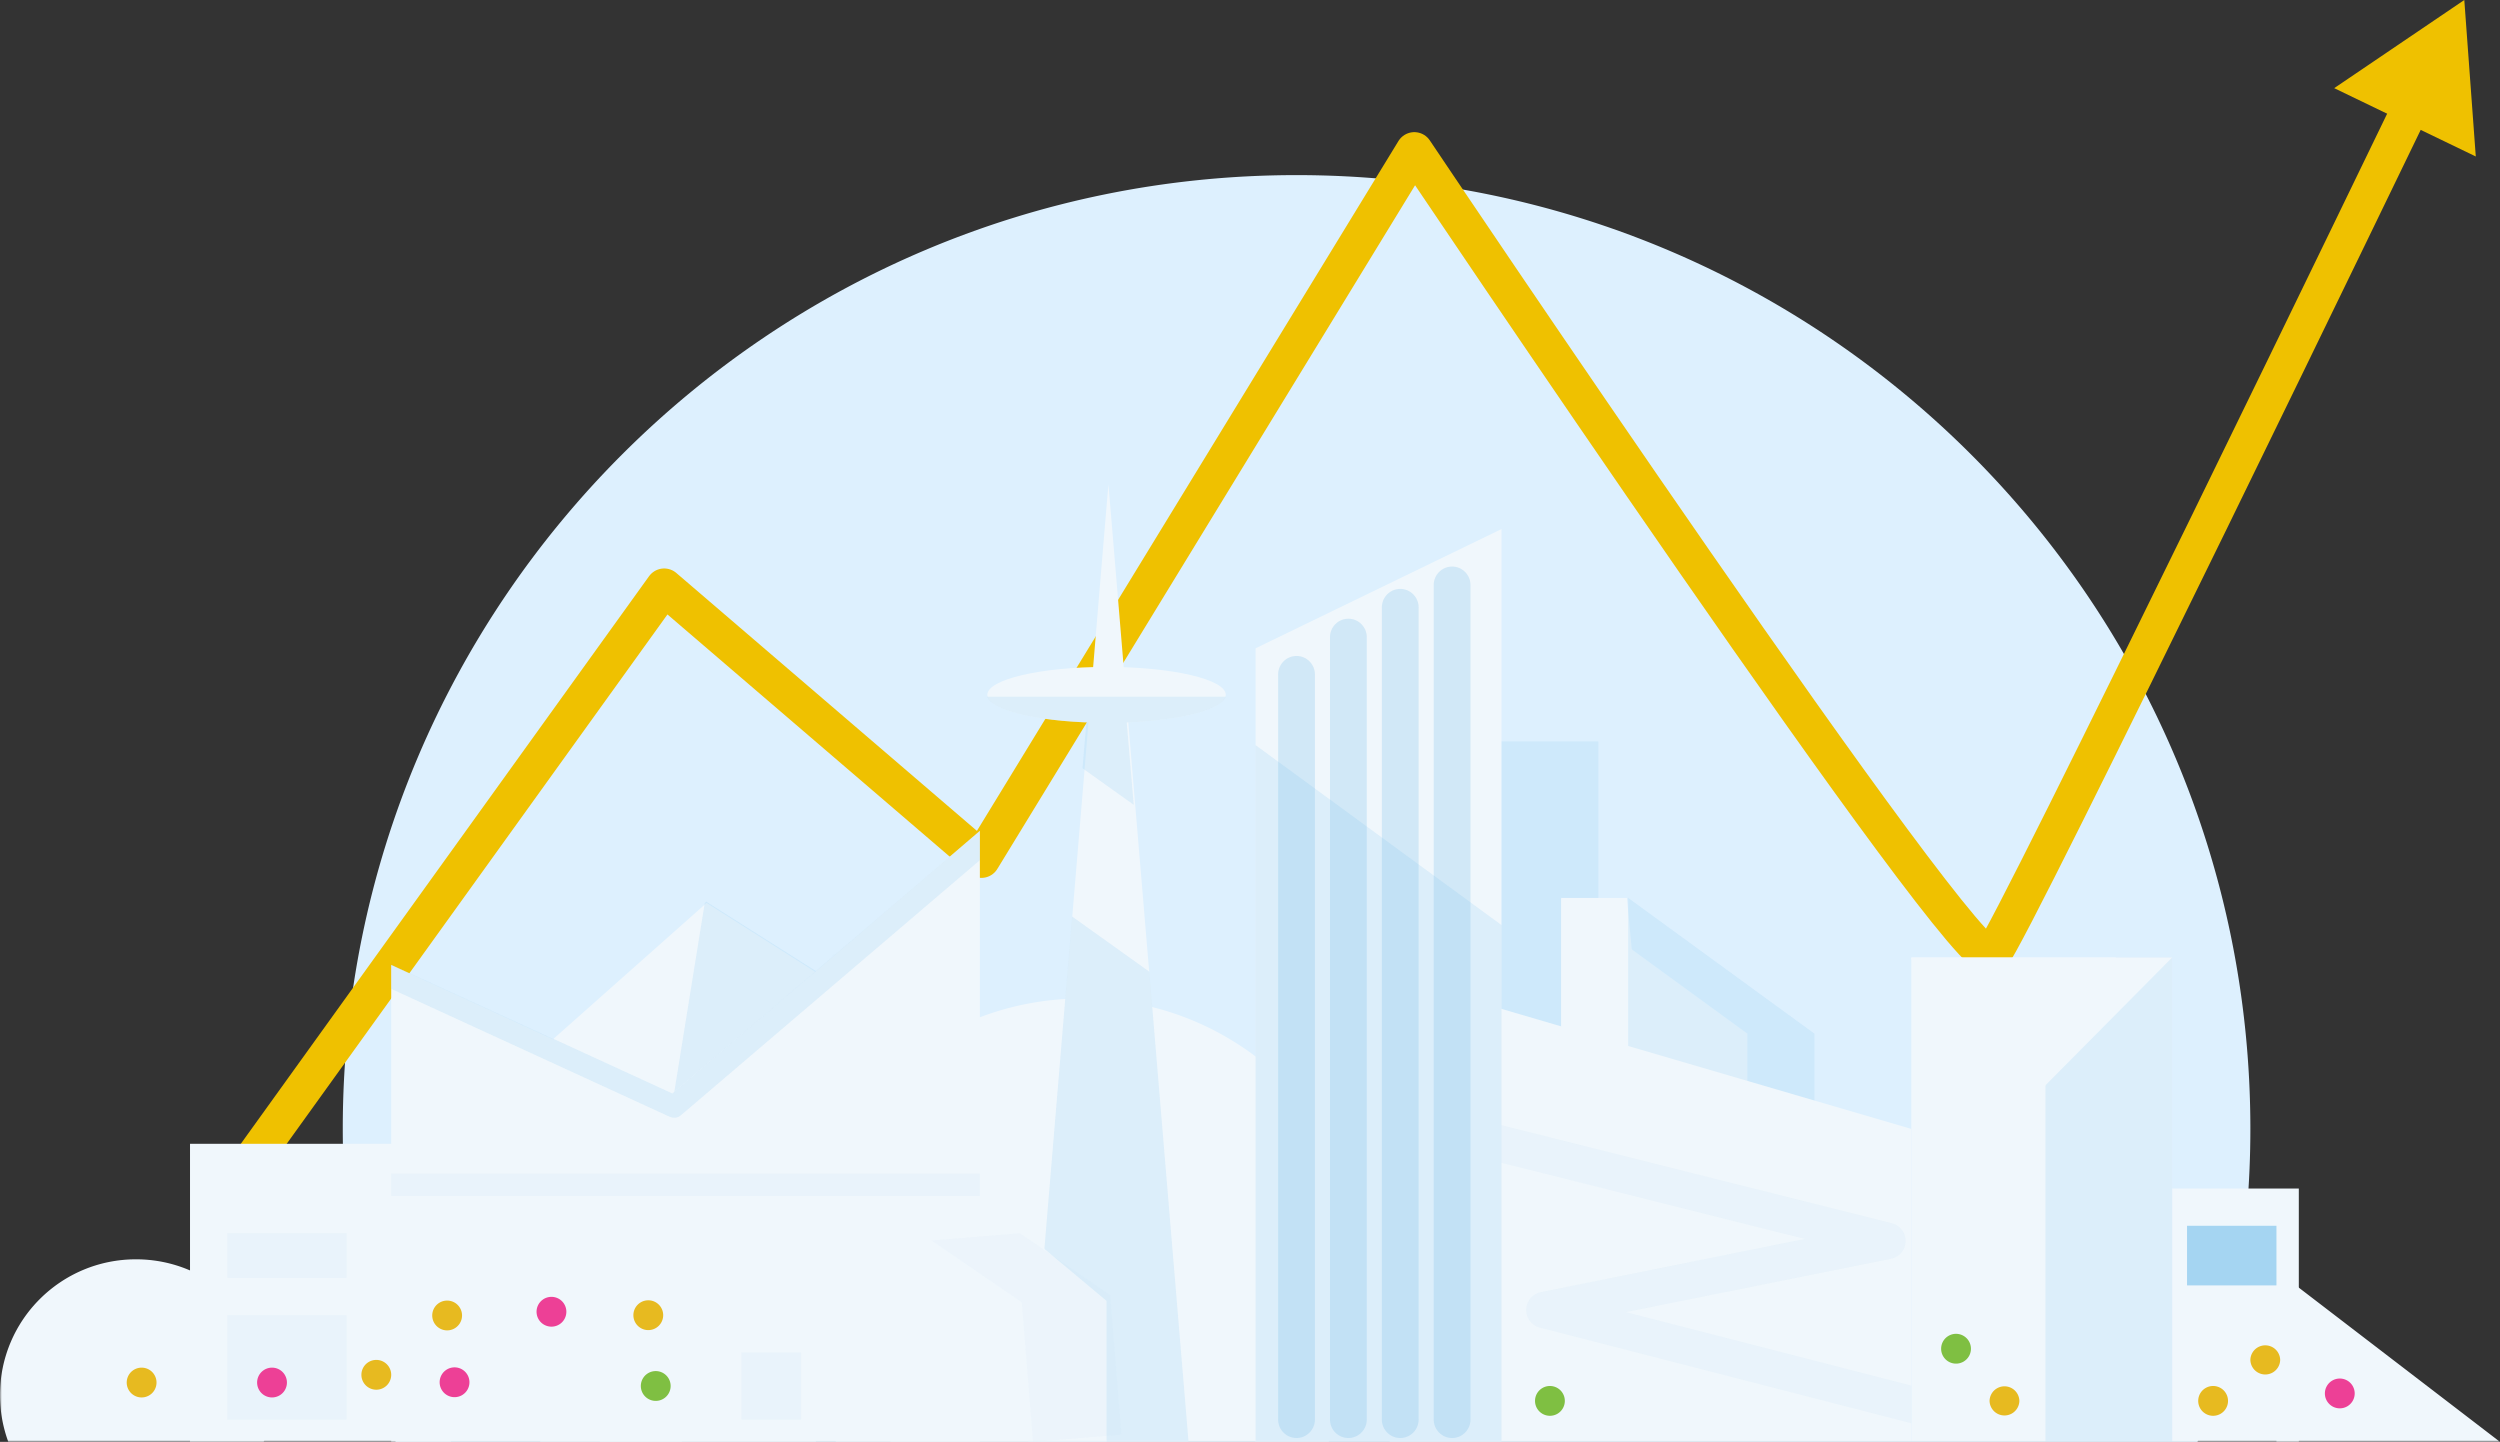 <svg xmlns="http://www.w3.org/2000/svg" xmlns:xlink="http://www.w3.org/1999/xlink" width="671" height="387" viewBox="0 0 671 387">
    <rect x="0" y="0" width="671" height="387" fill="#333333" stroke="none"/>
    <defs>
        <path id="a" d="M0 393h671V0H0z"/>
    </defs>
    <g fill="none" fill-rule="evenodd" transform="translate(0 -6)">
        <path fill="#DDF0FE" d="M589.801 393A255.392 255.392 0 0 0 604 308.943C604 167.59 489.385 53 348 53S92 167.59 92 308.943c0 29.457 5.04 57.72 14.199 84.057H589.8z"/>
        <path stroke="#EFC100" stroke-linejoin="round" stroke-width="10" d="M60 328l118.266-164.423 85.143 73.05 116.197-190.16s149.288 222.547 154.929 216.072C540.175 256.064 647 35 647 35"/>
        <path fill="#EFC100" d="M664.5 48l-3.082-42L626.5 29.659z"/>
        <mask id="b" fill="#fff">
            <use xlink:href="#a"/>
        </mask>
        <path fill="#F0F7FC" d="M513 393h70V263h-70zM2.23 393H70.77A36.452 36.452 0 0 0 73 380.427C73 360.307 56.67 344 36.5 344 16.327 344 0 360.307 0 380.427c0 4.429.796 8.66 2.23 12.573zM671 393h-60v-46z" mask="url(#b)"/>
        <path fill="#A5D5F2" d="M379 323h50V205h-50z" mask="url(#b)" opacity=".527"/>
        <path fill="#F0F7FC" d="M213 351.827A80.073 80.073 0 0 0 224.42 393h132.16A80.072 80.072 0 0 0 368 351.827c0-42.98-34.7-77.827-77.5-77.827S213 308.847 213 351.827M436.67 247H419l20 25z" mask="url(#b)"/>
        <path fill="#F0F7FC" d="M276 393h43l-10.75-128.5-1.951-23.28-1.613-19.18-6.111-73.3-1.076-12.74-1.074 12.76-5.296 63.46-1.412 16.84-2.967 35.44zM105 265v128h158V229l-44.2 37.84-29.2-18.5-.37.38-40.765 36.18-.033.04zM419 247v100h50v-63.563z" mask="url(#b)"/>
        <path fill="#A5D5F2" d="M437 247v100h50v-63.563zM276 393h43l-10.53-126.196L287.765 252l-1.016 12.116z" mask="url(#b)" opacity=".527"/>
        <path fill="#F0F7FC" d="M373 268v125h140v-84zM265 192.49c0 .198.04.377.101.575C266.327 196.948 280.125 200 297 200s30.672-3.052 31.899-6.935c.06-.198.101-.377.101-.575 0-4.141-14.32-7.49-32-7.49s-32 3.349-32 7.49M583 393h34v-68h-34z" mask="url(#b)"/>
        <path fill="#A5D5F2" d="M105 264.925v6.486l74.74 34.33c.4.18.84.259 1.26.259.7 0 1.28-.24 1.82-.72L263 236.864V229l-44.2 37.761-38.34 32.732-32.01-14.71-.025.04L105 264.925z" mask="url(#b)" opacity=".527"/>
        <path fill="#F0F7FC" d="M337 180v213h66V148zM297 393v-37.838L275.293 337l-24.147 7.568L239 363.992V393zM51 393h70v-80H51z" mask="url(#b)"/>
        <path fill="#A5D5F2" d="M274.24 355.554L277.26 393l23.74-1.952-3.02-37.444L273.74 337 250 338.95z" mask="url(#b)" opacity=".243"/>
        <path fill="#71B9E6" d="M403 318.103l81.4 20.424-70.84 14.284a4.869 4.869 0 0 0-3.92 4.662 4.877 4.877 0 0 0 3.66 4.86L513 388v-10.103l-76.6-19.724 71.141-14.325a4.852 4.852 0 0 0 3.92-4.68c.06-2.281-1.48-4.301-3.7-4.861L403 308v10.103zM105 327h158v-6H105z" mask="url(#b)" opacity=".243"/>
        <path fill="#A5D5F2" d="M337 206v187h66V254.29z" mask="url(#b)" opacity=".527"/>
        <g fill="#71B9E6" mask="url(#b)" opacity=".243">
            <path d="M389.745 391.966c-2.727 0-4.939-2.224-4.939-4.966V163.029c0-2.742 2.212-4.966 4.939-4.966 2.726 0 4.938 2.224 4.938 4.966v223.97c0 2.743-2.212 4.967-4.938 4.967M375.823 391.966c-2.727 0-4.938-2.224-4.938-4.966V169.026c0-2.74 2.211-4.966 4.938-4.966 2.726 0 4.939 2.225 4.939 4.966V387c0 2.742-2.213 4.966-4.939 4.966M361.904 391.966c-2.727 0-4.938-2.224-4.938-4.966V177.026c0-2.742 2.211-4.966 4.938-4.966s4.939 2.224 4.939 4.966V387c0 2.742-2.212 4.966-4.939 4.966M347.986 391.966c-2.727 0-4.938-2.224-4.938-4.966V187.027c0-2.743 2.211-4.967 4.938-4.967 2.726 0 4.939 2.224 4.939 4.967V387c0 2.742-2.213 4.966-4.939 4.966"/>
        </g>
        <path fill="#F0F7FC" d="M219 393v-30l-22-18h-24l-12 19.25V393z" mask="url(#b)"/>
        <path fill="#F0F7FC" d="M145 393h38v-30h-38z" mask="url(#b)"/>
        <path fill="#71B9E6" d="M199 387h16v-18h-16z" mask="url(#b)" opacity=".243"/>
        <path fill="#C8E0F1" d="M223.962 262.096l-.941.808.958-.776z" mask="url(#b)"/>
        <path fill="#A5D5F2" d="M181 299l38-32.356L189.559 248l-.405.382zM291.593 199.891l-1.05 12.302L304.284 222l-1.877-22.109c14.387-.58 25.504-3.396 26.593-6.891h-64c1.089 3.495 12.206 6.312 26.593 6.891" mask="url(#b)" opacity=".527"/>
        <path fill="#E7BA20" d="M590 382a4 4 0 1 0 8 0 4 4 0 0 0-8 0" mask="url(#b)"/>
        <path fill="#ED4096" d="M624 380a4 4 0 1 0 8 0 4 4 0 0 0-8 0" mask="url(#b)"/>
        <path fill="#E7BA20" d="M170 359a4 4 0 1 0 8 0 4 4 0 0 0-8 0M97 375a4 4 0 1 0 8 0 4 4 0 0 0-8 0" mask="url(#b)"/>
        <path fill="#ED4096" d="M118 377a4 4 0 1 0 8 0 4 4 0 0 0-8 0" mask="url(#b)"/>
        <path fill="#E7BA20" d="M116.043 359.58a4 4 0 1 0 7.914-1.16 4 4 0 0 0-7.914 1.16M34.043 377.58a4 4 0 1 0 7.914-1.16 4 4 0 0 0-7.914 1.16" mask="url(#b)"/>
        <path fill="#ED4096" d="M144.043 358.58a4 4 0 1 0 7.914-1.16 4 4 0 0 0-7.914 1.16" mask="url(#b)"/>
        <path fill="#7FBF42" d="M172 378a4 4 0 1 0 8.001-.001A4 4 0 0 0 172 378" mask="url(#b)"/>
        <path fill="#E7BA20" d="M604 371a4.001 4.001 0 0 0 8 0 4.001 4.001 0 0 0-8 0" mask="url(#b)"/>
        <path fill="#7FBF42" d="M412 382a4 4 0 1 0 8 0 4 4 0 0 0-8 0" mask="url(#b)"/>
        <path fill="#E7BA20" d="M534 382a4.001 4.001 0 0 0 8 0 4.001 4.001 0 0 0-8 0" mask="url(#b)"/>
        <path fill="#7FBF42" d="M521 368a4 4 0 1 0 8 0 4 4 0 0 0-8 0" mask="url(#b)"/>
        <path fill="#71B9E6" d="M61 387h32v-28H61zM61 349h32v-12H61z" mask="url(#b)" opacity=".243"/>
        <path fill="#ED4096" d="M69.043 377.58a4 4 0 1 0 7.914-1.16 4 4 0 0 0-7.914 1.16" mask="url(#b)"/>
        <path fill="#A5D5F2" d="M549 271v122h34V263h-14.92z" mask="url(#b)" opacity=".527"/>
        <path fill="#F0F7FC" d="M513 263v.377L548.299 298l34.621-34.92.08-.08h-.08z" mask="url(#b)"/>
        <path fill="#A5D5F2" d="M587 351h24v-16h-24z" mask="url(#b)"/>
    </g>
</svg>
